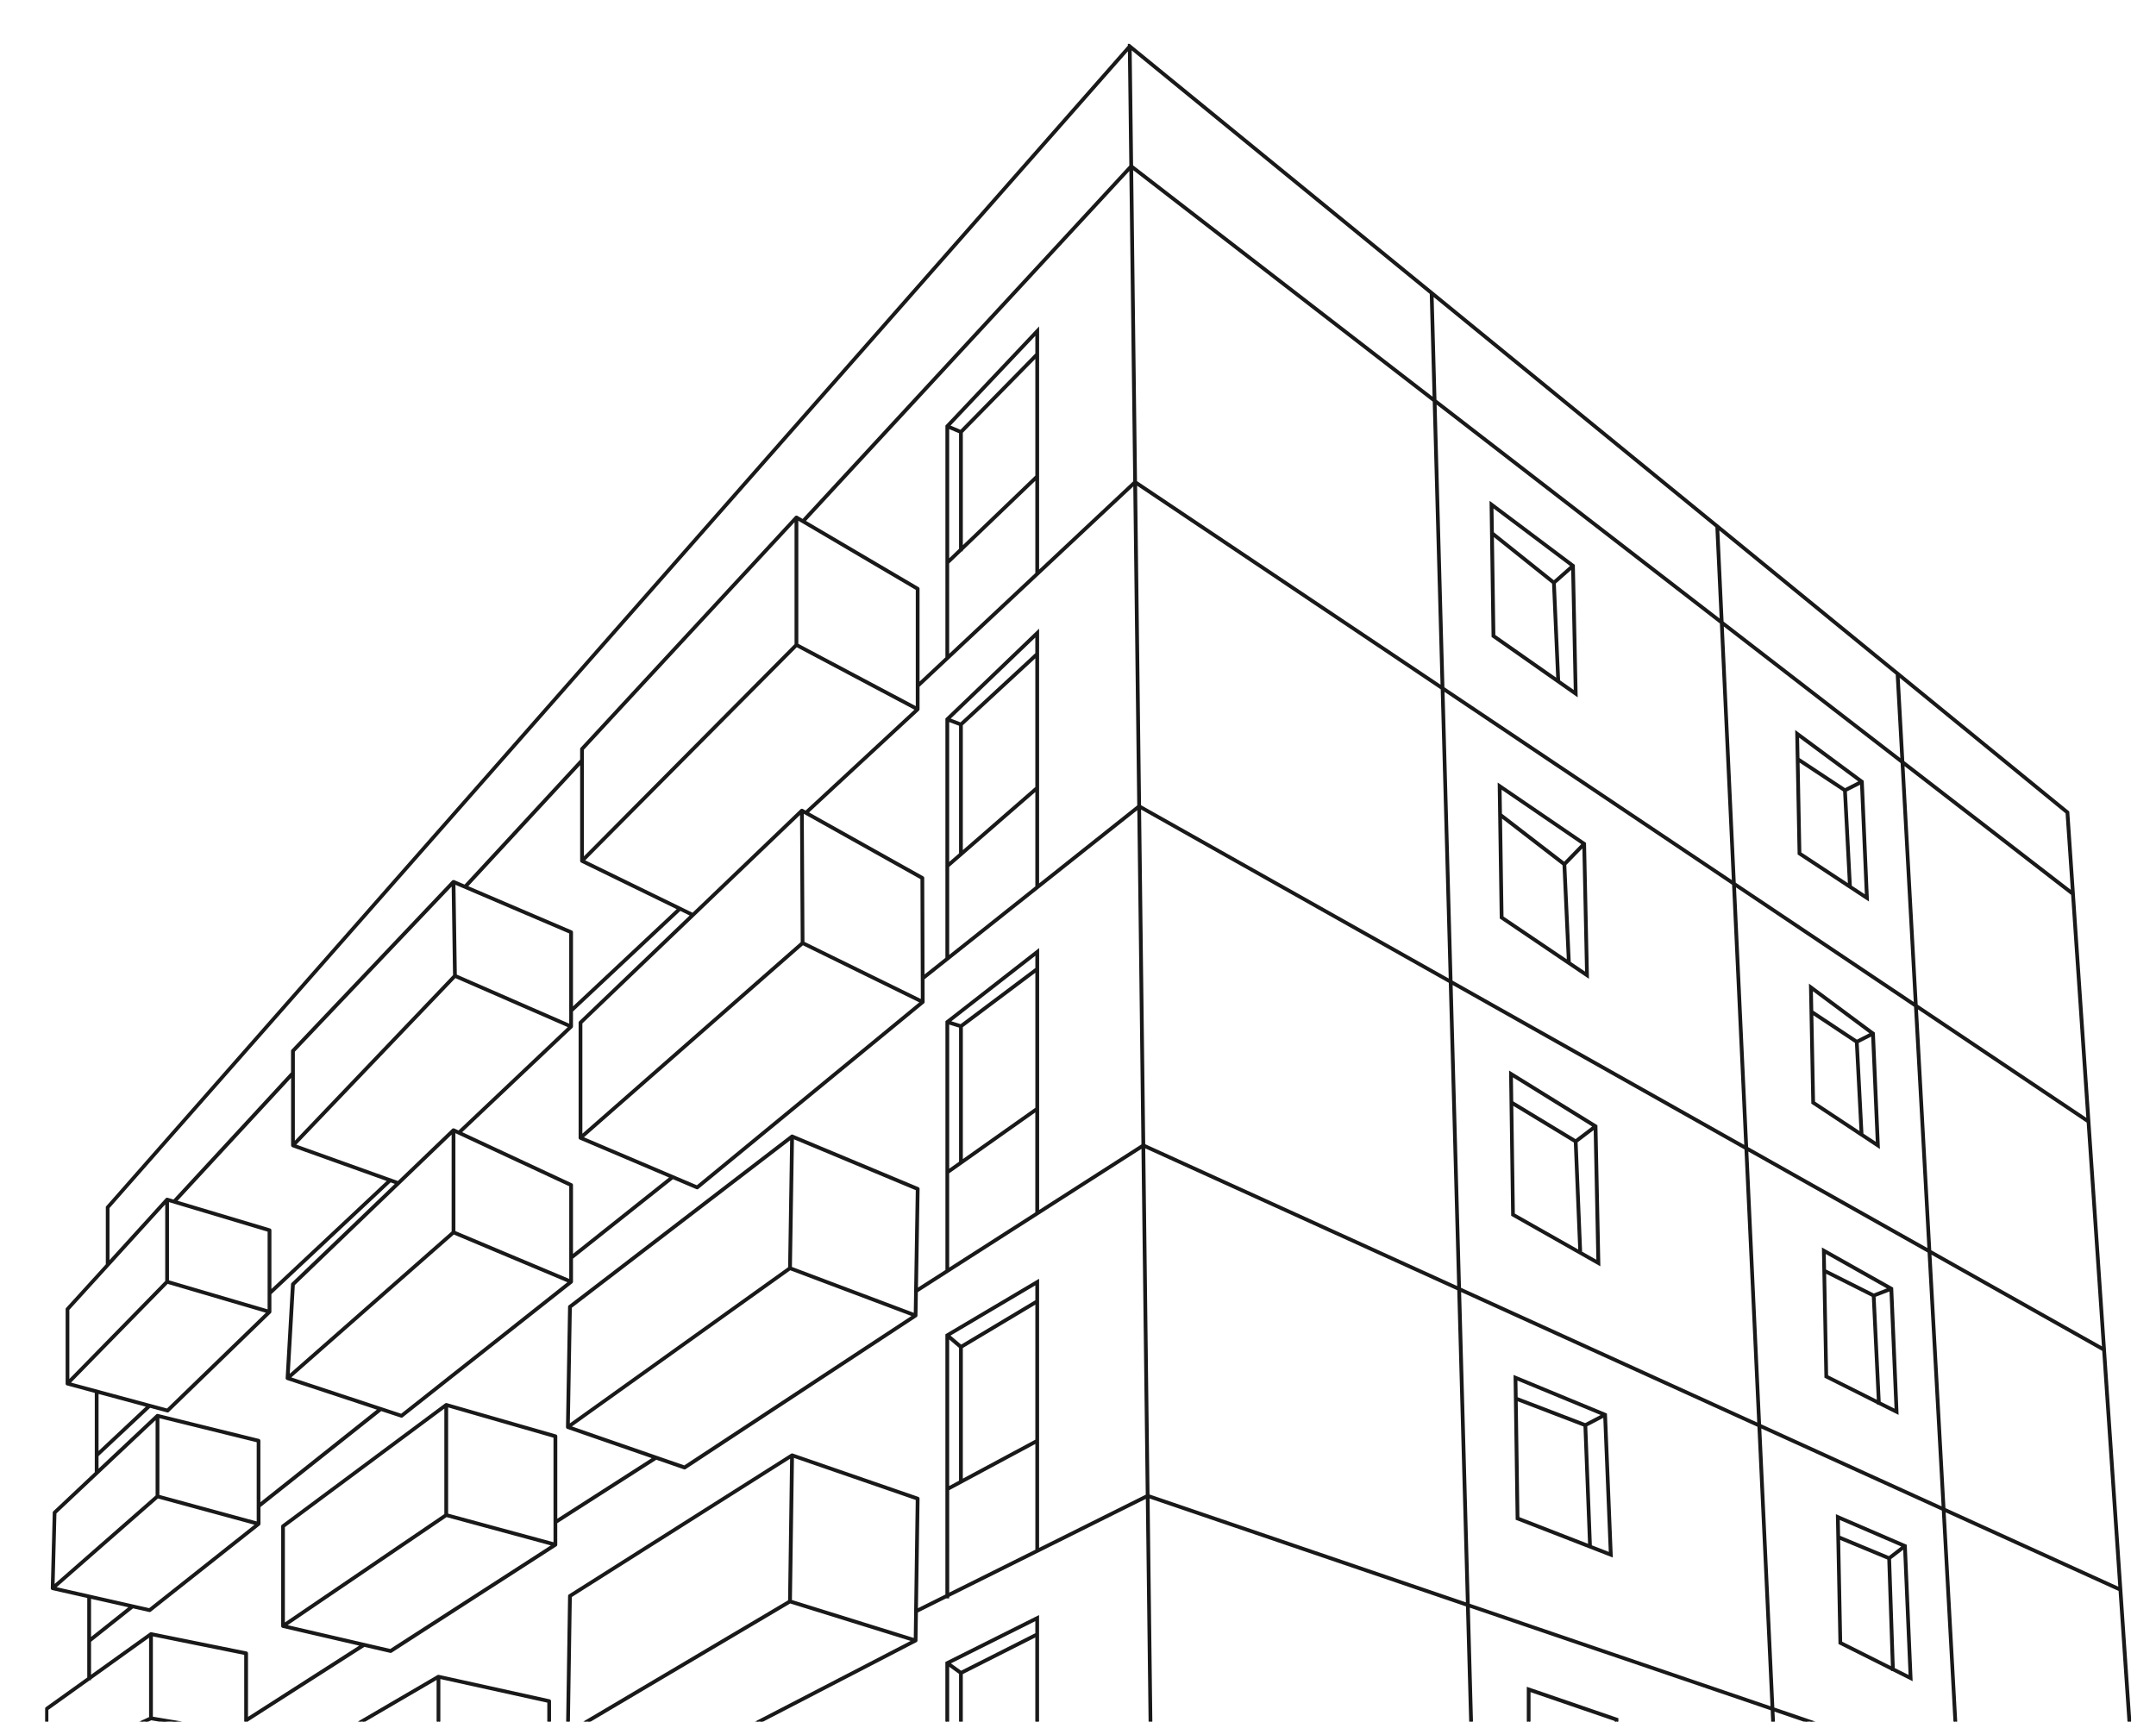 <svg xmlns="http://www.w3.org/2000/svg" xmlns:xlink="http://www.w3.org/1999/xlink" width="288" height="230" viewBox="0 0 288 230">
  <defs>
    <clipPath id="clip-path">
      <rect id="長方形_7635" data-name="長方形 7635" width="288" height="230" transform="translate(29.955 296.788)" fill="#fff" stroke="#707070" stroke-width="1"/>
    </clipPath>
    <clipPath id="clip-path-2">
      <rect id="長方形_7634" data-name="長方形 7634" width="278.612" height="225.811" fill="#191919" stroke="#191919" stroke-width="0.2"/>
    </clipPath>
  </defs>
  <g id="マスクグループ_16202" data-name="マスクグループ 16202" transform="translate(-29.955 -296.788)" clip-path="url(#clip-path)">
    <g id="グループ_17880" data-name="グループ 17880" transform="translate(36.011 302.645)">
      <g id="グループ_17879" data-name="グループ 17879" clip-path="url(#clip-path-2)">
        <path id="パス_6351" data-name="パス 6351" d="M270.268,102.667l0-.068L144.955.213,144.694,0l0,.277L8.2,155.343l-.039.045v7.695l-5.323,5.85a.157.157,0,0,0-.041.106v9.946c0,.006,0,.011.005.018a.148.148,0,0,0,0,.024.151.151,0,0,0,.015.026.125.125,0,0,0,.059.064c.007,0,.011.012.019.015l.012,0,.007,0L6.7,180.159v10.7l-5.574,5.244a.157.157,0,0,0-.05.111l-.26,10.1c0,.007,0,.013.005.02a.136.136,0,0,0,0,.023c0,.009.009.015.013.022a.151.151,0,0,0,.02.034.16.16,0,0,0,.035.031c.007,0,.011.013.018.016a.189.189,0,0,0,.02,0s.007.006.012.007l4.755,1.075V218.29L.066,222.321a.156.156,0,0,0-.066.128v2.435a.157.157,0,0,0,.157.157H26.819a.157.157,0,0,0,.157-.157v-.826l15.616-10.007,3.493.81a.169.169,0,0,0,.036,0,.16.16,0,0,0,.085-.025l22.01-14.2s0,0,0-.005l.006,0a.152.152,0,0,0,.046-.059s0-.01,0-.015a.163.163,0,0,0,.012-.052v-2.925L81.6,189.052l3.735,1.294a.164.164,0,0,0,.052.009.155.155,0,0,0,.087-.026l30.859-20.308h0a.156.156,0,0,0,.051-.06.135.135,0,0,0,.006-.022.154.154,0,0,0,.012-.045l.052-3.177,30.059-19.263.574,46.435-14.438,7.2V165.149l-12.327,7.3v34.779l-3.86,1.923.217-14.79a.157.157,0,0,0-.106-.151L99.8,188.417a.145.145,0,0,0-.035,0,.138.138,0,0,0-.028,0,.151.151,0,0,0-.055.017c-.006,0-.012,0-.018.005L69.992,207.227a.157.157,0,0,0-.073.131l-.278,18.292a.158.158,0,0,0,.157.16.156.156,0,0,0,.08-.022l.23-.136h0L99.49,208.259l.04.013,16.305,5.073L92.361,225.513l.073.139.072.14,23.815-12.344s.005-.007.009-.009.008,0,.011,0a.158.158,0,0,0,.039-.046s0,0,.006-.007a.158.158,0,0,0,.019-.072l.056-3.807,3.865-1.926v.013h.315v-.17L147.1,194.237l.379,30.649,0,.156H278.612ZM99.586,188.855h0L99.315,208h0L69.96,225.374l.272-17.926Zm.316-.069,16.465,5.682-.274,18.628-.088-.028-16.376-5.1L99.9,189.19Zm20.739-15.908,1.508,1.284v17.845l-1.508.81Zm11.7,13.657-9.874,5.3V174.179l9.874-5.9Zm0-18.628L122.323,173.9l-1.569-1.336,11.584-6.859Zm-11.7,25.267,11.7-6.282V201.24l-11.7,5.83Zm89.08,31.552H198.3v-4.661l11.419,3.919Zm-11.734-5.1v5.1h-7.362l-.44-15.934,40.379,13.77.1,2.164H210.036v-.967Zm-51.155-72.212,41.87,19.041,1.157,41.894-42.452-14.477Zm-.56-45.28,41.3,23.259,1.124,40.712-41.864-19.038Zm-13.933-2.8-9.874,8.588V91l9.874-9.118Zm0-17.876-10.067,9.3-1.5-.569,11.565-11.089Zm-11.7,9.014,1.508.573V108.19l-1.508,1.311Zm0,19.454,11.7-10.174v12.863l-11.7,9.3Zm-.266-19.8-.048.046v31.986l-2.977,2.366-.041-13.079a.158.158,0,0,0-.081-.137l-15.37-8.605,14.775-13.69a.131.131,0,0,0,.015-.022.147.147,0,0,0,.019-.028.164.164,0,0,0,.011-.043.139.139,0,0,0,.006-.023V85.847l3.643-3.414,7.857-7.364,4.439-4.161.03-.028,12.769-11.968.53,42.875-13.3,10.571V78.351Zm-109.3,80.791,5.241-5.355,11.314,3.326.35.1,1.664.489-13.36,12.939-2.044-.551-.357-.1L3.253,178.9ZM3.109,169.1l5.049-5.549.315-.346,7.635-8.392v10.505L5.274,176.387,3.109,178.6Zm26.677-2.239v2.332l-1.544-.454-.35-.1-11.469-3.371V154.617l.491.147.336.1,12.536,3.755Zm.2-8.509-12.5-3.744,15.432-16.7v9.257c0,.005,0,.009,0,.015a.162.162,0,0,0,0,.021.144.144,0,0,0,.017.032.139.139,0,0,0,.013.026.156.156,0,0,0,.052.042c.005,0,.008.008.013.01h.005l12.744,4.565L30.1,166.565V158.5a.157.157,0,0,0-.112-.151m242.758-14.689-22.727-15.244-1.772-32.126L270.7,113.641ZM186.805,86.4l38.606,25.895,1.634,34.975-39.169-22.061Zm.752,38.628-41.29-23.256-.531-42.919,40.748,27.331Zm38.18-12.516,23.978,16.083,1.79,32.451-24.136-13.594Zm1.326,35.128,1.715,36.7L189.01,166.249l-1.123-40.677Zm.323.182,24.139,13.6,1.882,34.119L229.1,184.48ZM251.851,161.6l23,12.956,2.162,31.716-23.286-10.59Zm-.02-.373-1.788-32.414,22.732,15.247,2.053,30.121ZM249.693,128.2l-23.975-16.081-1.611-34.479,23.812,18.4ZM224.088,77.226l-.58-12.423,23.76,19.414.629,11.406Zm-.327-.253L185.734,47.59l-.386-13.966L223.18,64.535Zm.019.413,1.613,34.514-38.6-25.889L185.745,48ZM186.473,85.8,145.731,58.468l-.517-41.788,40.208,31.068Zm-41.057-27.31L132.653,70.448V37.988l-12.327,13.04V82l-3.643,3.414V72.8a.157.157,0,0,0-.077-.136l-15.148-8.914,43.443-47Zm-13.079-.762L122.464,67.2V51.918l9.874-10.06Zm0-16.314L122.269,51.667l-1.514-.635,11.583-12.253Zm-11.7,9.917,1.508.632V67.5l-1.508,1.447Zm0,30.379V69.383l1.752-1.681h.071v-.067l9.874-9.475V70.743l-4.852,4.548Zm-3.6,46.045-2.01-.986-.313-.154-13.412-6.581-.044-8.322-.044-8.416V102.7l.107.06.145.081.145.081,15.379,8.61.041,13.236v.4Zm-.13.287L87.047,152.6l-2.939-1.249-.33-.14-12-5.1,9.548-8.375,19.857-17.418,13.271,6.513.313.153ZM71.848,95.793V94.269l28.326-30.592V80.239L71.848,108.771ZM116.369,85.71v2.924l-1.7-.9-.294-.156-13.889-7.368V63.55l.473.278.278.163,15.13,8.9ZM86.652,116.453l2.911-2.788L100.9,102.8l0,.352v.427l.048,9.038.039,7.437L71.639,145.808V130.831l14.891-14.262ZM101.137,102.3l-.009,0s0,0-.007-.005-.017,0-.025,0a.16.16,0,0,0-.053-.006.167.167,0,0,0-.032.009.148.148,0,0,0-.031.009c-.006,0-.009.01-.014.014s-.011,0-.015.008l-14.48,13.868L85.05,115.5l-.3-.148-12.79-6.24,28.4-28.61h0L114.134,87.8l.294.156,1.829.97L101.569,102.54Zm-29.6,6.866c0,.005,0,.01,0,.015a.154.154,0,0,0,.02.047.146.146,0,0,0,.007.017.155.155,0,0,0,.059.051l12.88,6.284L70.39,128.8V118.683a.157.157,0,0,0-.1-.145l-13.953-5.967L71.533,96.133v13.019s0,.007,0,.011M70.075,162.1v3.044l-2.174-.914-.331-.139-12.891-5.418V145.381l.288.134.153.072.154.071,14.8,6.9Zm-.15,3.323L47.549,183.113l-2.4-.794-.357-.118-12.117-4,10.544-9.27,11.336-9.966h0l12.737,5.353.331.139,2.306.969ZM32.54,177.9l.692-12.1,13.959-13.4.127-.122.127-.122,6.919-6.644v13.206l-6.81,5.987Zm.7-40.326v-2.959L54.37,112.352h0l.028,1.856.007.456.15,9.788h0l-21.32,22.322ZM70.075,129.1v1.944l-1.1-.481-.314-.137-13.79-6.016-.064-4.176-.091-5.905-.007-.456-.026-1.669,1.124.481.307.131,13.961,5.971Zm-28.546,9.448L54.752,124.7l13.657,5.958.314.137.957.417.271.118L55.213,145.282l-.625-.292h0l0,0c-.005,0-.011,0-.016,0a.156.156,0,0,0-.066-.007.142.142,0,0,0-.028.009.147.147,0,0,0-.037.012c-.005,0-.008.009-.012.013s-.009,0-.013.006l-7.3,7.008-.753-.27-.333-.119L33.359,147.1ZM70.3,152.319,55.52,145.426,70.34,131.4c.007-.006.008-.015.014-.021a.142.142,0,0,0,.02-.032.146.146,0,0,0,.009-.037.131.131,0,0,0,.006-.024v-2.048L84.8,115.726l1.425.7L71.373,130.65a.157.157,0,0,0-.049.114v15.392s0,.007,0,.011,0,.009,0,.014a.152.152,0,0,0,.016.037.141.141,0,0,0,.012.027.153.153,0,0,0,.048.042c.005,0,.008.009.014.011h0L83.5,151.431,70.39,161.851v-9.389a.158.158,0,0,0-.091-.143M189.02,166.6l39.774,18.088,1.754,37.537-40.372-13.768Zm41.864,56.072,6.026,2.055h-5.93Zm-.016-.338-1.752-37.5,24.311,11.056,1.591,28.838H237.886Zm22.882-26.3,23.291,10.592,1.234,18.1H255.332Zm16.922-82.816L248.226,95.877l-.628-11.39,22.361,18.27ZM185.026,33.36l.386,13.981-40.2-31.064L145.016.67ZM8.473,155.506,144.7.746l.192,15.549-43.715,47.3-.769-.453a.114.114,0,0,0-.014,0s-.005-.006-.009-.007-.015,0-.023,0a.159.159,0,0,0-.053,0,.167.167,0,0,0-.034.009.14.14,0,0,0-.025.007c-.008,0-.012.013-.019.019s-.013.005-.018.01L71.575,94.1a.157.157,0,0,0-.042.107v1.462l-15.5,16.77-1.45-.62h0s-.009,0-.014,0a.157.157,0,0,0-.068-.005.161.161,0,0,0-.028.01.149.149,0,0,0-.034.012c-.006,0-.008.01-.014.015s-.009,0-.013.008L32.964,134.439a.158.158,0,0,0-.043.109v2.9L17.153,154.507l-.841-.252a.157.157,0,0,0-.077,0,.172.172,0,0,0-.018.008.16.16,0,0,0-.044.019c-.005,0-.007.01-.012.014s-.008,0-.01.006l-7.676,8.437Zm5.136,26.516L7.015,188.2v-7.959Zm-6.594,6.612,6.952-6.516,2.318.625a.153.153,0,0,0,.041.005.158.158,0,0,0,.11-.044l13.618-13.189c.005-.005.006-.013.011-.018a.152.152,0,0,0,.024-.04.16.16,0,0,0,.007-.03.172.172,0,0,0,.006-.025V167l16-15,.758.271L32.969,165.609a.156.156,0,0,0-.048.1L32.2,178.253c0,.006,0,.012,0,.018a.134.134,0,0,0,0,.022.144.144,0,0,0,.013.026.161.161,0,0,0,.016.032.156.156,0,0,0,.037.035c.007.005.011.014.019.017s.008,0,.012,0,0,0,.008.005l12.181,4.024-15.85,12.6v-8.413a.157.157,0,0,0-.12-.153l-13.5-3.333a.156.156,0,0,0-.057,0h-.01a.151.151,0,0,0-.068.03s0,0-.005.006l-.006,0-7.858,7.392Zm21.313,6.651v2.24l-1.722-.469-.377-.1-11.091-3.022V183.49l13.19,3.255Zm-13.5-11.632V193.98L1.14,205.968l.249-9.678Zm.2,10.572L24,196.673l1.92.523.377.1,1.843.5L13.9,209.084l-1.887-.426-.394-.089L1.31,206.238ZM11.3,208.82l-5.293,4.207v-5.4Zm15.361,15.44v.467H25.349l-4.059,0-7.02-1.163V212.644l12.391,2.505v9.111Zm-14.4.467h0l1.34-.618.534-.246,5.216.864ZM.315,222.53l5.585-4h.108v-.078l7.948-5.694V223.6l-2.446,1.129H.315Zm42.648-8.717-.429-.1-10.4-2.411L53.58,196.722l10.868,2.95.41.111,2.892.785L46.092,214.539Zm-11.057-2.736V198.123l21.487-15.978v14.323l-17.21,11.7Zm36.068-13.292V200.3l-2.759-.749-.41-.111-11.1-3.012v-14.39l14.266,4.1v11.641ZM115.9,169.928l-30.536,20.1-3.428-1.188-.379-.131-11.423-3.959h0l29.356-21,1.72.648,11.514,4.339.368.139Zm-16.59-6.443-29.353,21,.271-15.677,29.353-22.516Zm16.826,3.434-.045,2.744-2.668-1.005-.368-.139L99.63,163.459l.223-14.129L99.9,146.2l16.465,6.881-.221,13.456Zm16.2-24.73-9.874,6.983V131.323l9.874-7.414Zm0-18.674-10.062,7.555-1.458-.45,11.519-8.981Zm-11.7,7.379,1.508.466v17.953h.116l-1.624,1.148Zm0,19.953,11.7-8.272v13.59l-11.7,7.5Zm12.012,5.116V120.994l-12.266,9.563-.06.048v33.258l-3.862,2.475.219-13.354a.158.158,0,0,0-.1-.148l-16.778-7.012a.157.157,0,0,0-.147.014l0,0-.005,0L69.98,168.6a.157.157,0,0,0-.061.123l-.278,16.065s0,.008,0,.013,0,.009,0,.013a.137.137,0,0,0,.012.028.148.148,0,0,0,.017.038.153.153,0,0,0,.031.03c.008.007.013.016.022.021l.013,0s.005.005.009.006l11.477,3.977L68.289,197.21V186.026a.158.158,0,0,0-.114-.151L53.594,181.68a.166.166,0,0,0-.038,0,.234.234,0,0,0-.026,0,.162.162,0,0,0-.07.026l0,0-21.8,16.212a.158.158,0,0,0-.064.127v13.331c0,.005,0,.009,0,.015s0,.009,0,.014.009.015.012.023a.126.126,0,0,0,.05.069c.007.006.011.014.02.019a.185.185,0,0,0,.023.006c.005,0,.009.007.015.008l10.451,2.423-15.187,9.733V215.02a.157.157,0,0,0-.126-.154L14.145,212.3a.174.174,0,0,0-.026,0,.148.148,0,0,0-.029,0,.155.155,0,0,0-.052.019c-.005,0-.012,0-.016.006l-8.013,5.741V213.43l5.687-4.521,2.207.5a.16.16,0,0,0,.035,0,.158.158,0,0,0,.1-.034l14.549-11.523s0-.006.006-.008a.155.155,0,0,0,.04-.055.139.139,0,0,0,.006-.026.147.147,0,0,0,.008-.034v-2.294l16.208-12.883,2.679.885a.158.158,0,0,0,.147-.026L70.33,165.506c.007-.006.01-.015.016-.022a.155.155,0,0,0,.027-.036.15.15,0,0,0,.008-.034.143.143,0,0,0,.008-.032v-3.129l13.438-10.682,3.185,1.353a.154.154,0,0,0,.061.013.157.157,0,0,0,.1-.036l30.13-24.776a.175.175,0,0,0,.018-.025.157.157,0,0,0,.022-.03.139.139,0,0,0,.01-.039.144.144,0,0,0,.007-.028l-.01-3.08,28.606-22.739.555,44.9Zm14.757,38.242,42.457,14.479.443,16.043H147.788Z" transform="translate(0 0.001)" fill="#191919"/>
        <path id="パス_6351_-_アウトライン" data-name="パス 6351 - アウトライン" d="M144.591-.214l.417.341L270.349,102.54l.007.109,8.35,122.475H147.378l0-.249-.377-30.5L120.73,207.466v.206h-.413l-3.767,1.877-.055,3.75a.251.251,0,0,1-.03.115.109.109,0,0,1-.015.021.238.238,0,0,1-.058.064l-.005,0-.012.007-.012.008-23.9,12.39-.232-.446.084-.043,23.272-12.063L99.5,208.349l-29.051,17.2h0l-.525.311a.252.252,0,0,1-.38-.22l.278-18.293a.25.25,0,0,1,.117-.209l29.672-18.794a.11.11,0,0,1,.036-.015.234.234,0,0,1,.081-.022h.01l.029,0h0a.165.165,0,0,1,.057.009l16.777,5.79a.251.251,0,0,1,.17.241l-.215,14.636,3.669-1.829V172.381l12.515-7.41v35.947l14.249-7.1-.571-46.206-29.874,19.144-.051,3.126a.2.2,0,0,1-.014.066v0a.138.138,0,0,1-.012.038.25.25,0,0,1-.083.1l-.018.011L85.522,190.4a.25.25,0,0,1-.22.028l-3.693-1.28-13.231,8.479V200.5a.234.234,0,0,1-.016.078.117.117,0,0,1-.009.028.247.247,0,0,1-.075.094l-.021.015-22,14.2a.249.249,0,0,1-.192.034l-3.456-.8L27.065,224.1v.775a.252.252,0,0,1-.252.252H.152a.252.252,0,0,1-.252-.252v-2.435a.251.251,0,0,1,.105-.2l5.588-4V207.615L.912,206.557a.093.093,0,0,1-.025-.009.12.12,0,0,1-.024-.008.132.132,0,0,1-.04-.029.247.247,0,0,1-.049-.046.237.237,0,0,1-.029-.048.128.128,0,0,1-.021-.044.116.116,0,0,1,0-.034.11.11,0,0,1,0-.035l.26-10.1a.253.253,0,0,1,.08-.177L6.6,190.81V180.218l-3.74-1.01h0l-.007,0a.12.12,0,0,1-.038-.026.246.246,0,0,1-.059-.05.218.218,0,0,1-.026-.042v0a.139.139,0,0,1-.023-.047.112.112,0,0,1,0-.033.108.108,0,0,1,0-.032v-9.946a.251.251,0,0,1,.066-.17l5.3-5.823V155.34l.063-.071L144.6.228ZM270.167,102.634,144.784.187V.3l-.024.027L8.246,155.411v7.7L2.9,168.983a.063.063,0,0,0-.017.043v9.931a.112.112,0,0,1,0,.023s0,0,0,.007l.006.01,0,0,0,.009a.113.113,0,0,0,.017.012l.013.009.015.006,3.843,1.037v10.817l-.03.028-5.574,5.244a.064.064,0,0,0-.02.045L.9,206.3a.118.118,0,0,1,0,.02s0,.007,0,.01l0,.006a.081.081,0,0,0,.009.016l.015.012.009.007h0l.017.007,4.815,1.088v10.861l-5.667,4.06a.063.063,0,0,0-.027.051v2.435a.063.063,0,0,0,.063.063H26.813a.063.063,0,0,0,.063-.063v-.878l.043-.028L42.57,213.938l3.532.819a.066.066,0,0,0,.049-.009l22-14.191a.1.1,0,0,1,.016-.013l.007,0,.007-.01a.118.118,0,0,1,0-.014.18.18,0,0,0,.007-.021V197.52l13.395-8.584,3.779,1.309a.067.067,0,0,0,.021,0,.061.061,0,0,0,.034-.01l30.851-20.3.014-.014h.007l.006-.008c0-.005,0-.01,0-.014l0-.014,0-.009.053-3.224.042-.027,30.2-19.354.577,46.663-.053.026-14.574,7.263V165.3l-12.138,7.187v34.783l-4.05,2.018,0-.155.217-14.79a.063.063,0,0,0-.042-.061L99.769,188.5l-.034,0-.019.007-.019.007L70.036,207.294a.063.063,0,0,0-.029.052l-.278,18.293a.064.064,0,0,0,.032.056.064.064,0,0,0,.064,0l.229-.136,29.419-17.415.08.025,16.524,5.141-23.595,12.23.058.112,23.718-12.294.015-.012.012-.007.009-.013.007-.01a.058.058,0,0,0,0-.021l.057-3.865,4.052-2.019v.071h.127v-.134l.052-.026,26.588-13.251,0,.15.38,30.712H278.5ZM144.914.457l40.2,32.845.393,14.223-.157-.121L145.11,16.312v-.045Zm40.013,32.937L145.107.858l.19,15.361,40.009,30.915ZM144.788.487l.2,15.831-.025.028L101.192,63.7l-.823-.484-.015-.005a.1.1,0,0,0-.017,0,.049.049,0,0,0-.033,0l-.009,0-.006.006-.021.014L71.638,94.152a.063.063,0,0,0-.017.043v1.5l-.025.027L56.051,112.539l-1.518-.645h0a.073.073,0,0,0-.024,0h0l-.013.005-.012,0-.008.008h0l-.014.01L33.026,134.491a.065.065,0,0,0-.017.044v2.935l-.025.027L17.176,154.6l-.9-.269a.059.059,0,0,0-.023,0l-.016.006-.007,0-.006,0-.008.008-.015.012-7.83,8.606v-7.509l.023-.027Zm.007,15.759L144.606.979,8.561,155.529v6.951l7.512-8.256a.1.1,0,0,1,.018-.016.114.114,0,0,1,.018-.017.213.213,0,0,1,.063-.031h0a.128.128,0,0,1,.033-.012.255.255,0,0,1,.122,0l.786.235,15.7-16.99v-2.861a.251.251,0,0,1,.069-.173l21.443-22.583a.106.106,0,0,1,.022-.018.114.114,0,0,1,.022-.019.161.161,0,0,1,.05-.021l.008,0a.17.17,0,0,1,.041-.013.245.245,0,0,1,.1,0,.106.106,0,0,1,.035.007l.008,0,1.387.593L71.433,95.62V94.195a.25.25,0,0,1,.067-.171l28.641-30.932a.116.116,0,0,1,.029-.023.127.127,0,0,1,.03-.025.135.135,0,0,1,.045-.015.248.248,0,0,1,.049-.012.223.223,0,0,1,.078,0h0a.117.117,0,0,1,.042.008l.018.009.018.008.7.415Zm.317.228.154.119,40.244,31.1v.045l1.056,38.23L145.632,58.506v-.049Zm40.212,31.309L145.305,16.86l.514,41.544,40.55,27.2ZM144.986,16.5l.52,42.01-.03.028L132.553,70.652V38.212l-12.138,12.84V82.029l-3.831,3.591V72.792a.064.064,0,0,0-.031-.055L101.3,63.765l.079-.086Zm.33,41.93L144.8,16.977,101.6,63.721l15.048,8.854a.252.252,0,0,1,.124.217V85.185l3.455-3.238V50.977l12.515-13.239V70.218Zm39.926-25.024,38.024,31.068.592,12.683-.161-.124-38.063-29.41Zm37.84,31.161L185.442,33.814l.379,13.716,37.831,29.231ZM132.427,38.53v2.9l-.027.027-10.114,10.3-1.7-.712.093-.1Zm-.188,2.828V39L120.911,50.986l1.33.557Zm.188.258V57.751l-.029.028-10.033,9.627V51.867l.027-.027Zm-.188,16.055V42.076l-9.686,9.868v15.02Zm53.4-9.882.157.121,38.07,29.416,0,.043,1.621,34.7L186.7,86.049V86Zm38.043,29.633L185.839,48.18l1.043,37.767,38.4,25.758ZM120.542,51.172l1.7.71V67.527l-1.7,1.627Zm1.508.836-1.32-.553V68.713l1.32-1.266Zm10.377,5.918V70.771l-4.882,4.575-7,6.564V69.33l1.808-1.735h.014v-.013l.029-.028Zm-.188,12.764V58.367l-9.686,9.294v.121h-.127l-1.7,1.627V81.476Zm13.4-12.029.149.1,40.789,27.358v.049l1.077,39.01-41.482-23.364v-.054Zm40.752,27.56-40.559-27.2.528,42.685,41.1,23.148ZM145.508,58.684l.534,43.134L132.553,112.54V78.559L120.415,90.2v31.992L117.25,124.7l-.042-13.273a.064.064,0,0,0-.033-.055l-15.483-8.668,14.863-13.772.01-.016.01-.013h0s0-.006,0-.015a.143.143,0,0,1,.005-.021V85.793l3.673-3.442Zm.344,43.045-.527-42.615L116.772,85.875v3.008a.125.125,0,0,1-.008.043.239.239,0,0,1-.017.06.223.223,0,0,1-.027.044.137.137,0,0,1-.029.038l-14.68,13.6,15.257,8.542a.252.252,0,0,1,.129.218l.04,12.885,2.789-2.217V90.117l.078-.074,12.437-11.925V112.15ZM100.389,63.373l.892.525,15.176,8.93V88.778l-16.068-8.525Zm15.88,9.563L100.577,63.7V80.14l15.692,8.325Zm-16.007-9.512V80.265l-.027.028L71.748,108.987V94.219l.025-.027Zm-.188,16.763V63.9L71.936,94.293V108.53ZM223.4,64.584l.163.133,23.792,19.44L248,95.81l-.163-.126L223.99,77.261ZM247.17,84.251,223.606,65l.568,12.168L247.786,95.41ZM224,77.427l24.008,18.55,0,.043,1.784,32.349-.157-.105-24.014-16.107,0-.047Zm23.824,18.647L224.2,77.825l1.6,34.229L249.583,128Zm-115.4-17.218V81.48l-10.14,9.363-1.692-.643Zm-.188,2.542V79.3l-11.3,10.834,1.305.5ZM100.26,80.329l.138.073,16.013,8.5-14.835,13.745-.481-.269-.012,0-.017,0-.019,0,0,0-.009,0-.01,0-.007.005-.018.011-14.516,13.9-14.692-7.168.093-.093L100.26,80.446Zm15.829,8.611L100.372,80.6,72.11,109.068l14.338,7,14.432-13.823a.118.118,0,0,1,.023-.017.113.113,0,0,1,.024-.019.143.143,0,0,1,.048-.017l.006,0a.2.2,0,0,1,.045-.011.237.237,0,0,1,.078.006.123.123,0,0,1,.048.01l.028.014.369.207Zm16.337-7.287V99.358l-.032.028-10.03,8.724V90.945l.03-.028Zm-.188,17.62V82.082l-9.686,8.945V107.7ZM247.486,84.266,270.044,102.7l0,.041.727,10.673-22.646-17.5,0-.043Zm22.376,18.525L247.7,84.682l.614,11.134,22.246,17.19ZM186.7,86.2l38.8,26.023,0,.047,1.642,35.145-39.363-22.171V125.2Zm38.613,26.126L186.9,86.564l1.065,38.573,38.974,21.952ZM120.542,90.316l1.7.644v17.26l-1.7,1.475Zm1.508.774-1.32-.5v18.693l1.32-1.148ZM71.621,95.88v13.246a.1.1,0,0,1,0,.017s0,.008,0,.012l0,.008,0,.005.007.015a.056.056,0,0,0,.018.014l13,6.344-.1.093L70.29,129.009V118.67a.063.063,0,0,0-.039-.058l-14.076-6.02Zm-.186,13.28a.1.1,0,0,1,0-.02V96.361L56.494,112.524l13.831,5.915a.251.251,0,0,1,.153.231v9.905l13.853-12.984-12.757-6.224a.247.247,0,0,1-.094-.082.129.129,0,0,1-.016-.032.218.218,0,0,1-.027-.07v0A.11.11,0,0,1,71.435,109.16Zm176.7-13.08.163.126,22.485,17.374,0,.042,2.06,30.213-22.925-15.377,0-.047Zm22.466,17.6-22.256-17.2,1.758,31.873,22.529,15.111ZM132.427,99.526v13.114l-.036.028-11.849,9.419V109.864Zm-.188,13.024V99.939l-11.509,10.01V121.7Zm13.931-10.592.142.08,41.342,23.286v.053l1.128,40.862-.137-.062-41.919-19.063v-.06Zm41.3,23.477-41.107-23.153.553,44.71,41.673,18.951Zm-41.426-23.456,0,.192.556,44.949-.044.028-14,8.974V121.174l-12.138,9.464V163.9l-4.053,2.6.222-13.529a.063.063,0,0,0-.039-.059L99.767,145.9a.063.063,0,0,0-.052,0l-.005,0-.02.013L70.031,168.667a.063.063,0,0,0-.025.049l-.278,16.052a.107.107,0,0,1,0,.018v0l.005.013,0,.005a.1.1,0,0,0,0,.011l.01.007.013.012,0,0,.013.007,11.647,4.036-13.242,8.486V186.013a.064.064,0,0,0-.046-.061l-14.575-4.193h-.037a.066.066,0,0,0-.021.009l-.017.011-21.788,16.2a.065.065,0,0,0-.026.051v13.318a.112.112,0,0,1,0,.018v0l0,.011a.1.1,0,0,0,.008.018l.011.009.008.007.009,0,.018.009L42.4,213.9l-15.52,9.946v-8.836a.064.064,0,0,0-.051-.062l-12.7-2.567H14.1a.06.06,0,0,0-.023.008l-.018.008-8.152,5.84v-4.863l.036-.028,5.722-4.549,2.251.509a.065.065,0,0,0,.054-.012l14.538-11.514.013-.014a.059.059,0,0,0,.013-.017l0-.013c0-.008,0-.014.006-.02h0v-2.333l.036-.028,16.248-12.915,2.727.9a.064.064,0,0,0,.059-.01l22.644-17.9a.145.145,0,0,1,.014-.019l.01-.011v0l0-.013a.207.207,0,0,1,.006-.02V162.2l.036-.028L83.807,151.45l3.236,1.375a.063.063,0,0,0,.065-.009l30.122-24.77.013-.019.005-.006,0,0s0-.007,0-.01V128a.158.158,0,0,1,.005-.02l-.01-3.115Zm.369,45.039-.552-44.653-28.42,22.591.01,3.034a.14.14,0,0,1-.009.049.2.2,0,0,1-.017.06.2.2,0,0,1-.03.043l0,0a.137.137,0,0,1-.031.038L87.227,152.961a.256.256,0,0,1-.259.037l-3.132-1.331L70.478,162.286v3.084a.15.15,0,0,1-.01.051l0,.007a.178.178,0,0,1-.015.049.222.222,0,0,1-.038.054h0a.136.136,0,0,1-.029.035L47.73,183.474a.255.255,0,0,1-.235.042l-2.631-.869L28.732,195.47v2.249a.162.162,0,0,1-.009.052v0a.166.166,0,0,1-.011.04.249.249,0,0,1-.054.08.1.1,0,0,1-.021.021L14.087,209.439a.255.255,0,0,1-.211.048L11.713,209,6.1,213.463v4.406l7.864-5.634a.108.108,0,0,1,.034-.017.242.242,0,0,1,.074-.025.252.252,0,0,1,.047,0,.126.126,0,0,1,.04,0l12.707,2.569a.252.252,0,0,1,.2.247V223.5l14.855-9.52-10.233-2.373a.106.106,0,0,1-.029-.011.121.121,0,0,1-.032-.011.132.132,0,0,1-.038-.031.237.237,0,0,1-.04-.039.252.252,0,0,1-.033-.061.126.126,0,0,1-.018-.043V211.4a.11.11,0,0,1,0-.018.108.108,0,0,1,0-.023V198.031a.254.254,0,0,1,.1-.2l21.8-16.208.014-.014.014,0a.256.256,0,0,1,.095-.033h.058a.158.158,0,0,1,.043.005L68.2,185.771a.253.253,0,0,1,.182.242v11.012L81,188.934,69.71,185.021l-.018-.008-.016-.007a.141.141,0,0,1-.042-.034h0a.227.227,0,0,1-.046-.046.21.21,0,0,1-.027-.056h0a.135.135,0,0,1-.018-.052.1.1,0,0,1,0-.017.1.1,0,0,1,0-.02l.278-16.067a.251.251,0,0,1,.1-.2l29.691-22.773a.254.254,0,0,1,.232-.02l16.778,7.012a.25.25,0,0,1,.154.236l-.217,13.179,3.671-2.353V130.546l.1-.076,12.418-9.682v34.989Zm-45.294-44.487.537.3,15.427,8.637.051,16.421-15.922-7.814Zm15.776,9.048-15.586-8.726,0,.425.088,16.68,15.546,7.629Zm-15.9-9.009.093,17.516-.032.028L71.539,146V130.778ZM100.9,120l-.09-16.993-29.078,27.85v14.729ZM54.58,112.048l1.565.669,14.018,6v12.463L54.771,124.46Zm15.395,6.788-15.2-6.5.184,12,15.018,6.551Zm-15.652-6.591h.133l0,.093.186,12.139-.027.028L33.136,147V134.56l.026-.027Zm.132,12.158-.181-11.832-20.95,22.064v11.892Zm171.173-12.089L249.8,128.528l0,.047,1.8,32.622-24.33-13.7,0-.052Zm23.99,16.317-23.784-15.953,1.621,34.7L251.4,160.864ZM84.781,115.6l1.6.783L71.432,130.705a.063.063,0,0,0-.02.046v15.377a.1.1,0,0,1,0,.018s0,0,0,.007l.007.014.006.015a.087.087,0,0,0,.017.013l.009.006h.005l.007.006,12.207,5.186L70.29,162.033v-9.584a.064.064,0,0,0-.037-.057l-14.9-6.951,14.913-14.114a.134.134,0,0,1,.011-.017l.009-.012a.081.081,0,0,0,0-.014.171.171,0,0,1,.005-.022v-2.078l.03-.028Zm1.28.834-1.246-.608L70.478,129.264v2.007a.131.131,0,0,1-.008.045.22.22,0,0,1-.015.054.207.207,0,0,1-.028.047.129.129,0,0,1-.029.039L55.68,145.386l14.653,6.834a.252.252,0,0,1,.145.228v9.194l12.831-10.2-11.953-5.081-.016-.013a.234.234,0,0,1-.069-.064.147.147,0,0,1-.02-.04l0-.008a.169.169,0,0,1-.021-.056.084.084,0,0,1,0-.02.1.1,0,0,1,0-.019V130.751a.252.252,0,0,1,.078-.182Zm15.1,3.756.056.028L117.081,128,87.057,152.694l-3.322-1.411-12.141-5.159,9.66-8.474Zm15.578,7.854-15.548-7.63L71.943,146.068l15.082,6.408Zm15.69-6.611v2.116l-10.138,7.612-1.676-.517Zm-.188,2.022v-1.637l-11.225,8.752,1.239.383Zm.188.252v18.518l-9.871,6.981h0l-2.014,1.424V130.755l1.7.524v17.928h.127V131.263Zm-.188,18.42V124.085l-9.686,7.273v17.621Zm-10.189-10.711-1.32-.408v19.257l1.32-.933Zm-67.326-6.839.06.026,15.329,6.687L55.226,145.382l-.674-.314-.017,0a.084.084,0,0,0-.023,0l-.013,0-.015,0,0,0,0,0-.015.009-7.33,7.038-13.946-5Zm15.054,6.772L54.769,124.8,33.521,147.048l13.563,4.858,7.256-6.967a.1.1,0,0,1,.02-.015.111.111,0,0,1,.02-.016.16.16,0,0,1,.052-.02h.005a.17.17,0,0,1,.045-.013.241.241,0,0,1,.094.007.11.11,0,0,1,.037.009l.012.006.562.262ZM187.783,125.4l39.366,22.172,0,.052,1.722,36.85L188.912,166.3l0-.059Zm39.183,22.285L187.98,125.723l1.117,40.452,39.574,18Zm22.967-19.065.157.105,22.771,15.273,0,.046,2.065,30.295L251.733,161.27l0-.051ZM272.678,144.1l-22.537-15.116,1.774,32.174L274.717,174ZM33.009,137.657v9.483a.11.11,0,0,1,0,.018s0,.008,0,.011l.006.011.006.014a.074.074,0,0,0,.019.013l.016.011,12.879,4.613L30,166.77v-8.28a.064.064,0,0,0-.045-.061l-12.646-3.787Zm-.185,9.525a.107.107,0,0,1,0-.027v-9.017l-15.167,16.41,12.357,3.7a.253.253,0,0,1,.179.241v7.846l15.4-14.431-12.611-4.518a.11.11,0,0,1-.03-.019.244.244,0,0,1-.071-.062.192.192,0,0,1-.022-.039.174.174,0,0,1-.025-.055A.122.122,0,0,1,32.824,147.182Zm99.6-4.8V156.2l-11.885,7.616V150.786Zm-.188,13.72V142.744l-11.509,8.139v12.592ZM54.579,145.22l.729.34,14.855,6.929v12.785l-15.584-6.549Zm15.4,7.389-15.208-7.093V158.6l15.208,6.391Zm-15.523-7.34v13.469l-.032.028L32.427,178.1l.707-12.363.027-.026Zm-.188,13.384V145.711L33.318,165.823l-.677,11.84Zm45.54-12.6,16.652,6.959-.276,16.776-16.652-6.275Zm16.462,7.084-16.278-6.8-.269,17.05L116,169.516Zm-16.59-7.048L99.4,163.522l-.039.028L69.858,184.658l.275-15.909.036-.028Zm-.462,17.338.268-16.951-29.163,22.37-.267,15.445Zm47.515-16.171.135.061,41.923,19.065,0,.059,1.16,42.03-.128-.044-42.514-14.5v-.066ZM188.6,166.5l-41.681-18.955.572,46.243L189.754,208.2Zm38.676-18.861,24.332,13.7,0,.051,1.89,34.274-.141-.064L229,184.529l0-.057Zm24.15,13.818-23.946-13.487,1.7,36.433L253.3,195.372Zm-205.354-9.58.955.342-14,13.443a.062.062,0,0,0-.019.042l-.716,12.524a.111.111,0,0,1,0,.023s0,0,0,.007l0,.01a.109.109,0,0,0,.006.014l.015.012.012.009h0l.015.007,12.333,4.075L28.543,195.217v-8.608a.063.063,0,0,0-.048-.061l-13.5-3.333h-.034l-.013.005,0,0-.017.014-8.007,7.532v-2.191l.03-.028L13.935,182l2.369.639a.066.066,0,0,0,.061-.016l13.608-13.18a.121.121,0,0,1,.011-.017.068.068,0,0,0,.011-.016s0-.005,0-.009V169.4a.126.126,0,0,1,0-.017v-2.438l.03-.028Zm.606.417-.561-.2L30.19,167.025v2.366a.135.135,0,0,1-.007.043v0a.218.218,0,0,1-.012.043.232.232,0,0,1-.032.057.118.118,0,0,1-.026.036L16.5,182.761a.252.252,0,0,1-.175.071.247.247,0,0,1-.066-.009l-2.267-.612L7.1,188.663v1.674l7.717-7.258h0a.247.247,0,0,1,.109-.048l.018,0h0a.246.246,0,0,1,.083,0l13.5,3.333a.251.251,0,0,1,.192.244v8.218l15.561-12.37-12.016-3.97-.016-.006-.017-.007a.118.118,0,0,1-.037-.029.208.208,0,0,1-.078-.1.138.138,0,0,1-.02-.048.112.112,0,0,1,0-.032.11.11,0,0,1,0-.031l.717-12.54a.249.249,0,0,1,.078-.168Zm-30.356,2.182.948.284,12.6,3.775v10.769l-2.015-.592-11.536-3.391Zm13.363,4.2-13.175-3.946v10.45l13.175,3.873Zm-13.49-4.12v10.787L3.009,178.817V169.05Zm-.188,10.71V155.043L3.2,169.123v9.232Zm38.5-6.41h.054l.018.007,15.374,6.461-.021.106.043.054L47.561,183.206l-2.809-.928L32.48,178.224l.123-.108Zm15.226,6.58L54.563,159.06,32.851,178.148,47.524,183Zm182.005-4.016,23.2,13.066,0,.051,2.173,31.873-23.481-10.678,0-.057Zm23.016,13.18-22.81-12.847,1.867,33.854,23.09,10.5ZM99.474,163.626l16.63,6.267L85.375,190.115l-3.85-1.334-11.409-3.953h-.277l.238-.171Zm16.218,6.312-16.19-6.1L70.334,184.7l15.014,5.2Zm-99.414-4.5.054.016,13.483,3.963-.116.112L16.3,182.509l-2.453-.662L3.067,178.939Zm13.175,4.069-13.119-3.856L3.426,178.841,16.248,182.3Zm102.974-3.986v2.425l-.046.027L122.307,174l-1.721-1.466Zm-.188,2.318v-1.988l-11.329,6.707,1.417,1.207Zm56.678-1.4.137.062,39.826,18.112,0,.057,1.76,37.675-.131-.045-40.434-13.789,0-.065Zm39.781,18.3-39.584-18,1.15,41.642,40.18,13.7Zm-96.27-16.64v18.483l-10.062,5.4v-17.87Zm-.188,18.37V168.428l-9.686,5.792v17.449Zm-11.7-13.8,1.7,1.445v17.945l-1.7.911Zm1.508,1.532-1.32-1.124v19.578l1.32-.709ZM6.915,180.108l6.876,1.855-6.876,6.444Zm6.5,1.949-6.312-1.7v7.619Zm40.193-.154.12.035,14.334,4.123v14.352L53.608,196.49Zm14.266,4.3L53.8,182.153v14.193l14.078,3.821Zm-14.393-4.258v14.56l-.041.028-21.634,14.71v-13.18l.038-.028Zm-.188,14.46V182.319l-21.3,15.838v12.729ZM15.039,183.358l.117.029,13.261,3.273v10.977l-2.217-.6-11.161-3.041Zm13.19,3.449-13-3.209v10.249l13,3.543Zm-13.317-3.383V194.01l-.032.028L1.034,206.168l.256-9.932.029-.027Zm-.188,10.5V183.859L1.476,196.32l-.243,9.424Zm214.285-9.253,24.5,11.143,0,.057,1.6,28.937H237.864l-7.093-2.419,0-.064Zm24.321,11.267L229.211,184.97l1.742,37.282,6.942,2.367h17.016Zm-120.9-9.216v14.562l-.052.026-11.833,5.9v-14.1Zm-.188,14.446V187.038l-11.509,6.181V206.9ZM99.8,188.642l16.653,5.747v.068l-.276,18.754-.209-.065-16.443-5.116v-.07Zm16.463,5.88L99.989,188.9l0,.274-.266,18.712L116,212.956Zm-16.59-5.852L99.4,208.048l-.052.021L69.857,225.528l0-.168.273-17.977.043-.027Zm-.462,19.26.269-18.915L70.319,207.488l-.269,17.707Zm48.093-13.87L189.954,208.6l.447,16.205H147.689v-.093Zm42.46,14.679L147.5,194.325l.375,30.3h42.333ZM14.991,194.109l13.351,3.638L13.916,209.173,1.1,206.277Zm12.942,3.722-12.894-3.514L1.5,206.175l12.364,2.8Zm225.708-1.957.141.064,23.342,10.615,0,.056,1.241,18.2H255.237l0-.089Zm23.3,10.8-23.1-10.5,1.569,28.446h22.753ZM53.557,196.607l.042.011,14.374,3.9-.178.115L46.1,214.627l-3.6-.834L31.9,211.333Zm13.958,3.984-13.924-3.779L32.36,211.247l13.709,3.179Zm-61.607,6.9,5.6,1.266-5.6,4.451Zm5.175,1.363L6.1,207.728v5.091Zm179-.209.128.044,40.439,13.791.109,2.327H209.936v-.994l-11.861-4.07v5.064h-7.547Zm40.385,13.971-40.19-13.706.434,15.708h7.176v-5.139l12.237,4.2v.94H230.56Zm-216.3-10.1,12.579,2.543v9.749l-5.473,0h-.008l-7.1-1.176Zm12.391,2.7-12.2-2.467v10.727l6.933,1.149,5.27,0Zm-12.518-2.651v11.084l-2.52,1.162H.215v-2.339l5.649-4.047h.044v-.032Zm-.188,10.964v-10.6L6.1,218.487v.124H5.924L.4,222.566v2.054h11.08Zm184.346-3.6,11.607,3.984v.9H198.2Zm11.419,4.118-11.231-3.854v4.435h11.231Zm21.156-1.514,6.157,2.1-.03.183h-6.02Zm5.559,2.095-5.359-1.828.085,1.828Zm-222.221-.868.029,0,5.216.864-.015.187h-7.09l-.039-.18Zm4.086.868-4.06-.673-1.459.673Z" transform="translate(0.006 0.013)" fill="#191919"/>
        <path id="パス_6352" data-name="パス 6352" d="M613.209,212.419l11.308,7.931-.371-17.391,0-.077-11.2-8.415Zm.115-13.488,7.959,6.367.563,12.795-8.324-5.839Zm10.865,20.805-2.017-1.415-.574-13.034,2.241-1.982Zm-.449-16.763-2.308,2.041-8.114-6.491-.051-3.416Z" transform="translate(-419.925 -133.229)" fill="#191919"/>
        <path id="パス_6352_-_アウトライン" data-name="パス 6352 - アウトライン" d="M624.609,220.522l-11.5-8.066v-.048l-.269-18.143,11.391,8.557ZM613.3,212.357l11.117,7.8-.368-17.236-11.011-8.272Zm10.985,7.55-2.207-1.548,0-.046-.576-13.078,2.426-2.146Zm-2.023-1.649,1.827,1.282-.343-16.041-2.055,1.817Zm-.315.009-8.52-5.977v-.048l-.2-13.522,8.148,6.518,0,.043Zm-8.333-6.075,8.129,5.7-.553-12.561-7.77-6.216Zm7.82-7.067-8.21-6.569-.054-3.653,10.718,8.052Zm-8.023-6.66,8.017,6.414,2.162-1.912-10.227-7.682Z" transform="translate(-419.919 -133.217)" fill="#191919"/>
        <path id="パス_6353" data-name="パス 6353" d="M628,321.973l0-.081-11.612-7.928.276,17.935,11.723,7.923Zm.057,17.247-2.106-1.423-.6-13.038,2.338-2.4ZM627.6,322l-2.419,2.486L616.767,318l-.053-3.432Zm-10.83-3.6,8.271,6.376.585,12.8-8.651-5.847Z" transform="translate(-422.286 -215.095)" fill="#191919"/>
        <path id="パス_6353_-_アウトライン" data-name="パス 6353 - アウトライン" d="M616.287,313.773l11.8,8.058,0,.129.389,18.031-11.914-8.053v-.049Zm11.616,8.159-11.422-7.8.272,17.7,11.531,7.794Zm-11.292-7.556,11.131,7.6-2.556,2.626-8.519-6.567ZM627.451,322l-10.646-7.269.049,3.205,8.314,6.409ZM616.67,318.2l8.46,6.522,0,.044.594,12.987-8.847-5.98Zm8.276,6.618-8.082-6.23.2,13.084,8.456,5.715Zm2.834-2.7.372,17.271-2.3-1.552,0-.047-.6-13.079Zm.177,16.912-.355-16.458-2.153,2.213.592,12.95Z" transform="translate(-422.28 -215.084)" fill="#191919"/>
        <path id="パス_6354" data-name="パス 6354" d="M621.482,455.3l11.722,6.638-.386-18.623-11.611-7.192Zm.1-14.81,8.277,5.018.6,14.514-8.665-4.907Zm11.293,20.9-2.4-1.359.3-.012-.6-14.527,2.336-1.777Zm-.493-17.974-2.38,1.81-8.426-5.108-.049-3.425Z" transform="translate(-425.586 -298.784)" fill="#191919"/>
        <path id="パス_6354_-_アウトライン" data-name="パス 6354 - アウトライン" d="M633.3,462.087l-11.913-6.746v-.054l-.278-19.349,11.8,7.309v.051Zm-11.727-6.856,11.531,6.53-.382-18.406L621.3,436.28Zm11.4,6.31-2.83-1.6h0l-8.444-4.782V455.1l-.213-14.795,8.465,5.132,0,.05.6,14.431.127-.005-.6-14.482,2.522-1.918ZM630.8,460.1l1.97,1.115-.359-17.325-2.15,1.635.6,14.572Zm-8.923-5.053,8.471,4.8-.59-14.294-8.088-4.9ZM630,445.327l-8.525-5.169-.053-3.649,11.118,6.886Zm-8.338-5.275,8.326,5.048,2.22-1.688L621.62,436.85Z" transform="translate(-425.58 -298.773)" fill="#191919"/>
        <path id="パス_6355" data-name="パス 6355" d="M635.406,570.326l0-.1-12.281-5.077.275,19.144,12.783,4.968Zm.439,18.467-2.454-.954-.62-16.025,2.33-1.227Zm-.967-18.443-2.278,1.2-9.122-3.5-.035-2.429Zm-11.4-1.959,8.975,3.44.614,15.883-9.363-3.639Z" transform="translate(-426.898 -387.181)" fill="#191919"/>
        <path id="パス_6355_-_アウトライン" data-name="パス 6355 - アウトライン" d="M623.019,565l12.469,5.154.007.161.779,19.078-.134-.052L623.3,584.349v-.063Zm12.286,5.283-12.093-5,.272,18.938,12.59,4.893Zm-11.964-4.808,11.753,4.858-2.493,1.313-.04-.015-9.182-3.52Zm11.31,4.879-11.118-4.6.032,2.222,9.023,3.459Zm-11.27-2.107,9.162,3.512,0,.062.62,16.027-.134-.052-9.422-3.661Zm8.979,3.644-8.787-3.368L623.8,584l9.17,3.564Zm2.824-1.462.756,18.5-2.646-1.028,0-.062-.622-16.084Zm.556,18.218-.732-17.913-2.146,1.13.615,15.9Z" transform="translate(-426.892 -387.172)" fill="#191919"/>
        <path id="パス_6356" data-name="パス 6356" d="M742.9,308.015l0,.083,9.335,6.152-.69-15.826,0-.075-8.962-6.641Zm.074-12.321,6.005,3.969.651,12.492-6.418-4.229Zm8.922,17.953-1.938-1.277-.662-12.7,1.947-.988Zm-.8-15.242-1.948.989-6.177-4.082-.058-2.97Z" transform="translate(-508.741 -199.848)" fill="#191919"/>
        <path id="パス_6356_-_アウトライン" data-name="パス 6356 - アウトライン" d="M752.336,314.418l-9.53-6.28,0-.132-.322-16.5,9.152,6.781.005.12Zm-9.344-6.383,9.14,6.023-.683-15.672-8.772-6.5Zm9,5.781-2.131-1.4-.668-12.809,2.132-1.082Zm-1.948-1.51,1.744,1.15-.638-14.636-1.763.895Zm-.315.018-6.614-4.359-.244-12.46,6.195,4.094Zm-6.428-4.462,6.221,4.1-.639-12.259-5.816-3.844Zm5.831-8.372-6.264-4.139-.063-3.21,8.459,6.267Zm-6.078-4.242,6.09,4.025,1.763-.9L743,292.52Z" transform="translate(-508.735 -199.836)" fill="#191919"/>
        <path id="パス_6357" data-name="パス 6357" d="M757.044,405.78l0-.075-8.606-6.4.307,15.8,8.965,5.932Zm.321,14.647-1.845-1.221-.635-12.222,1.855-.946Zm-.776-14.665-1.856.946-5.916-3.927-.055-2.844Zm-7.765-2.6,5.745,3.813.624,12.012-6.14-4.063Z" transform="translate(-512.749 -273.56)" fill="#191919"/>
        <path id="パス_6357_-_アウトライン" data-name="パス 6357 - アウトライン" d="M748.33,399.1l8.8,6.544.006.119.67,15.435-9.16-6.061v-.049Zm8.612,6.642-8.416-6.262.3,15.555,8.77,5.8Zm-8.285-6.007,8.1,6.029-2.04,1.04-.046-.03-5.957-3.954Zm7.748,6-7.552-5.619.05,2.6,5.829,3.869Zm-7.685-2.76,5.934,3.939,0,.047.633,12.2-6.337-4.193v-.049Zm5.751,4.043-5.556-3.688.225,11.534,5.943,3.933Zm2.349-1.142.64,14.719-2.039-1.349-.641-12.33Zm.436,14.358-.611-14.058-1.67.851.629,12.113Z" transform="translate(-512.743 -273.548)" fill="#191919"/>
        <path id="パス_6358" data-name="パス 6358" d="M761.371,531.911l2.58,1.293-.717-16.7,0-.088-9.33-5.257.333,17.175,7.031,3.523,0,.059Zm2.243.772-2.044-1.025-.683-14.133,2.042-.788Zm-.905-16.2-1.976.763L754.271,514l-.045-2.295Zm-8.164,11.654-.268-13.783,6.294,3.163.675,13.978Z" transform="translate(-516.495 -350.194)" fill="#191919"/>
        <path id="パス_6358_-_アウトライン" data-name="パス 6358 - アウトライン" d="M764.047,533.349l-2.7-1.354-.173.008,0-.1-7.032-3.524v-.057l-.336-17.339,9.519,5.363.006.14Zm-2.661-1.544,2.459,1.232-.712-16.575-9.141-5.15.329,16.953,7.029,3.522v.02Zm2.323,1.023-2.237-1.121,0-.055-.686-14.2,2.228-.86Zm-2.054-1.24,1.852.928-.673-15.655-1.857.717Zm-.312.054-6.9-3.456v-.057l-.271-13.939,6.482,3.258Zm-6.711-3.573,6.507,3.26-.665-13.762-6.106-3.068Zm6.089-10.729-6.55-3.292-.049-2.516,8.8,4.958Zm-6.364-3.409,6.374,3.2,1.751-.676-8.166-4.6Z" transform="translate(-516.489 -350.183)" fill="#191919"/>
        <path id="パス_6359" data-name="パス 6359" d="M767.322,644.97l2.582,1.294-.774-18.012-9.276-4,.333,17.143,7.031,3.523,0,.056Zm2.244.772-2.041-1.022-.5-14.658,1.8-1.394Zm-.9-17.346-1.824,1.41-6.622-2.753-.045-2.319ZM760.5,641.2l-.268-13.8,6.485,2.7.49,14.466Z" transform="translate(-520.572 -427.672)" fill="#191919"/>
        <path id="パス_6359_-_アウトライン" data-name="パス 6359 - アウトライン" d="M770,646.41l-2.7-1.355-.173.006,0-.094-7.032-3.524v-.057L759.75,624.1l9.465,4.082Zm-2.662-1.544.021.011L769.8,646.1l-.764-17.793-9.088-3.919.329,16.94,7.03,3.523v.018Zm2.324,1.023-2.234-1.119,0-.056-.5-14.706,1.985-1.535Zm-2.049-1.237,1.848.926-.719-16.733-1.622,1.253Zm-.313.054-6.9-3.458v-.057l-.271-13.945,6.674,2.774,0,.06Zm-6.714-3.575L767.1,644.4l-.483-14.247-6.3-2.617Zm6.269-11.225-6.729-2.8-.049-2.527.134.058,8.638,3.725Zm-6.544-2.924,6.515,2.709,1.655-1.279-8.211-3.541Z" transform="translate(-520.566 -427.663)" fill="#191919"/>
        <path id="パス_6360" data-name="パス 6360" d="M382.1,682.1h.315v-8.453l1.508,1.085v7.164h.315v-7.148l9.874-4.99v12.138h.315V667.071L382.1,673.239ZM394.117,669.4,384.1,674.465l-1.534-1.1,11.551-5.78Z" transform="translate(-261.779 -457.008)" fill="#191919"/>
        <path id="パス_6360_-_アウトライン" data-name="パス 6360 - アウトライン" d="M382.508,682.181H382v-9.01l12.515-6.262v15.068h-.5V669.9l-9.686,4.895v7.184h-.5v-7.21l-1.32-.95Zm-.315-.188h.127V673.45l1.7,1.221v7.118h.127v-7.112l.052-.026,10.01-5.059v12.2h.127V667.214l-12.139,6.073Zm1.892-7.428-1.707-1.229,11.827-5.917v2.032l-.052.026Zm-1.344-1.2,1.361.98,9.915-5.011v-1.612Z" transform="translate(-261.773 -456.998)" fill="#191919"/>
        <path id="パス_6361" data-name="パス 6361" d="M156.286,695.51,141.5,692.247a.131.131,0,0,0-.02,0,.135.135,0,0,0-.029,0,.151.151,0,0,0-.047.013.116.116,0,0,0-.018,0L129.84,699l.159.272.233-.136,11.074-6.465v6.465h.315V692.6l14.474,3.194v3.35h.315v-3.477a.157.157,0,0,0-.123-.154" transform="translate(-88.953 -474.255)" fill="#191919"/>
        <path id="パス_6361_-_アウトライン" data-name="パス 6361 - アウトライン" d="M129.957,699.4l-.254-.434,11.624-6.787a.116.116,0,0,1,.036-.013.233.233,0,0,1,.067-.016.206.206,0,0,1,.041,0,.118.118,0,0,1,.034,0l14.792,3.264a.25.25,0,0,1,.2.246v3.571h-.5V695.86l-14.286-3.152v6.521h-.5v-6.4Zm0-.367.064.109,11.367-6.636v6.535h.127v-6.567l.114.025,14.548,3.21v3.331h.127v-3.382a.063.063,0,0,0-.05-.062l-14.779-3.261h-.03l-.017.005-.019.006Z" transform="translate(-88.945 -474.249)" fill="#191919"/>
      </g>
    </g>
  </g>
</svg>

